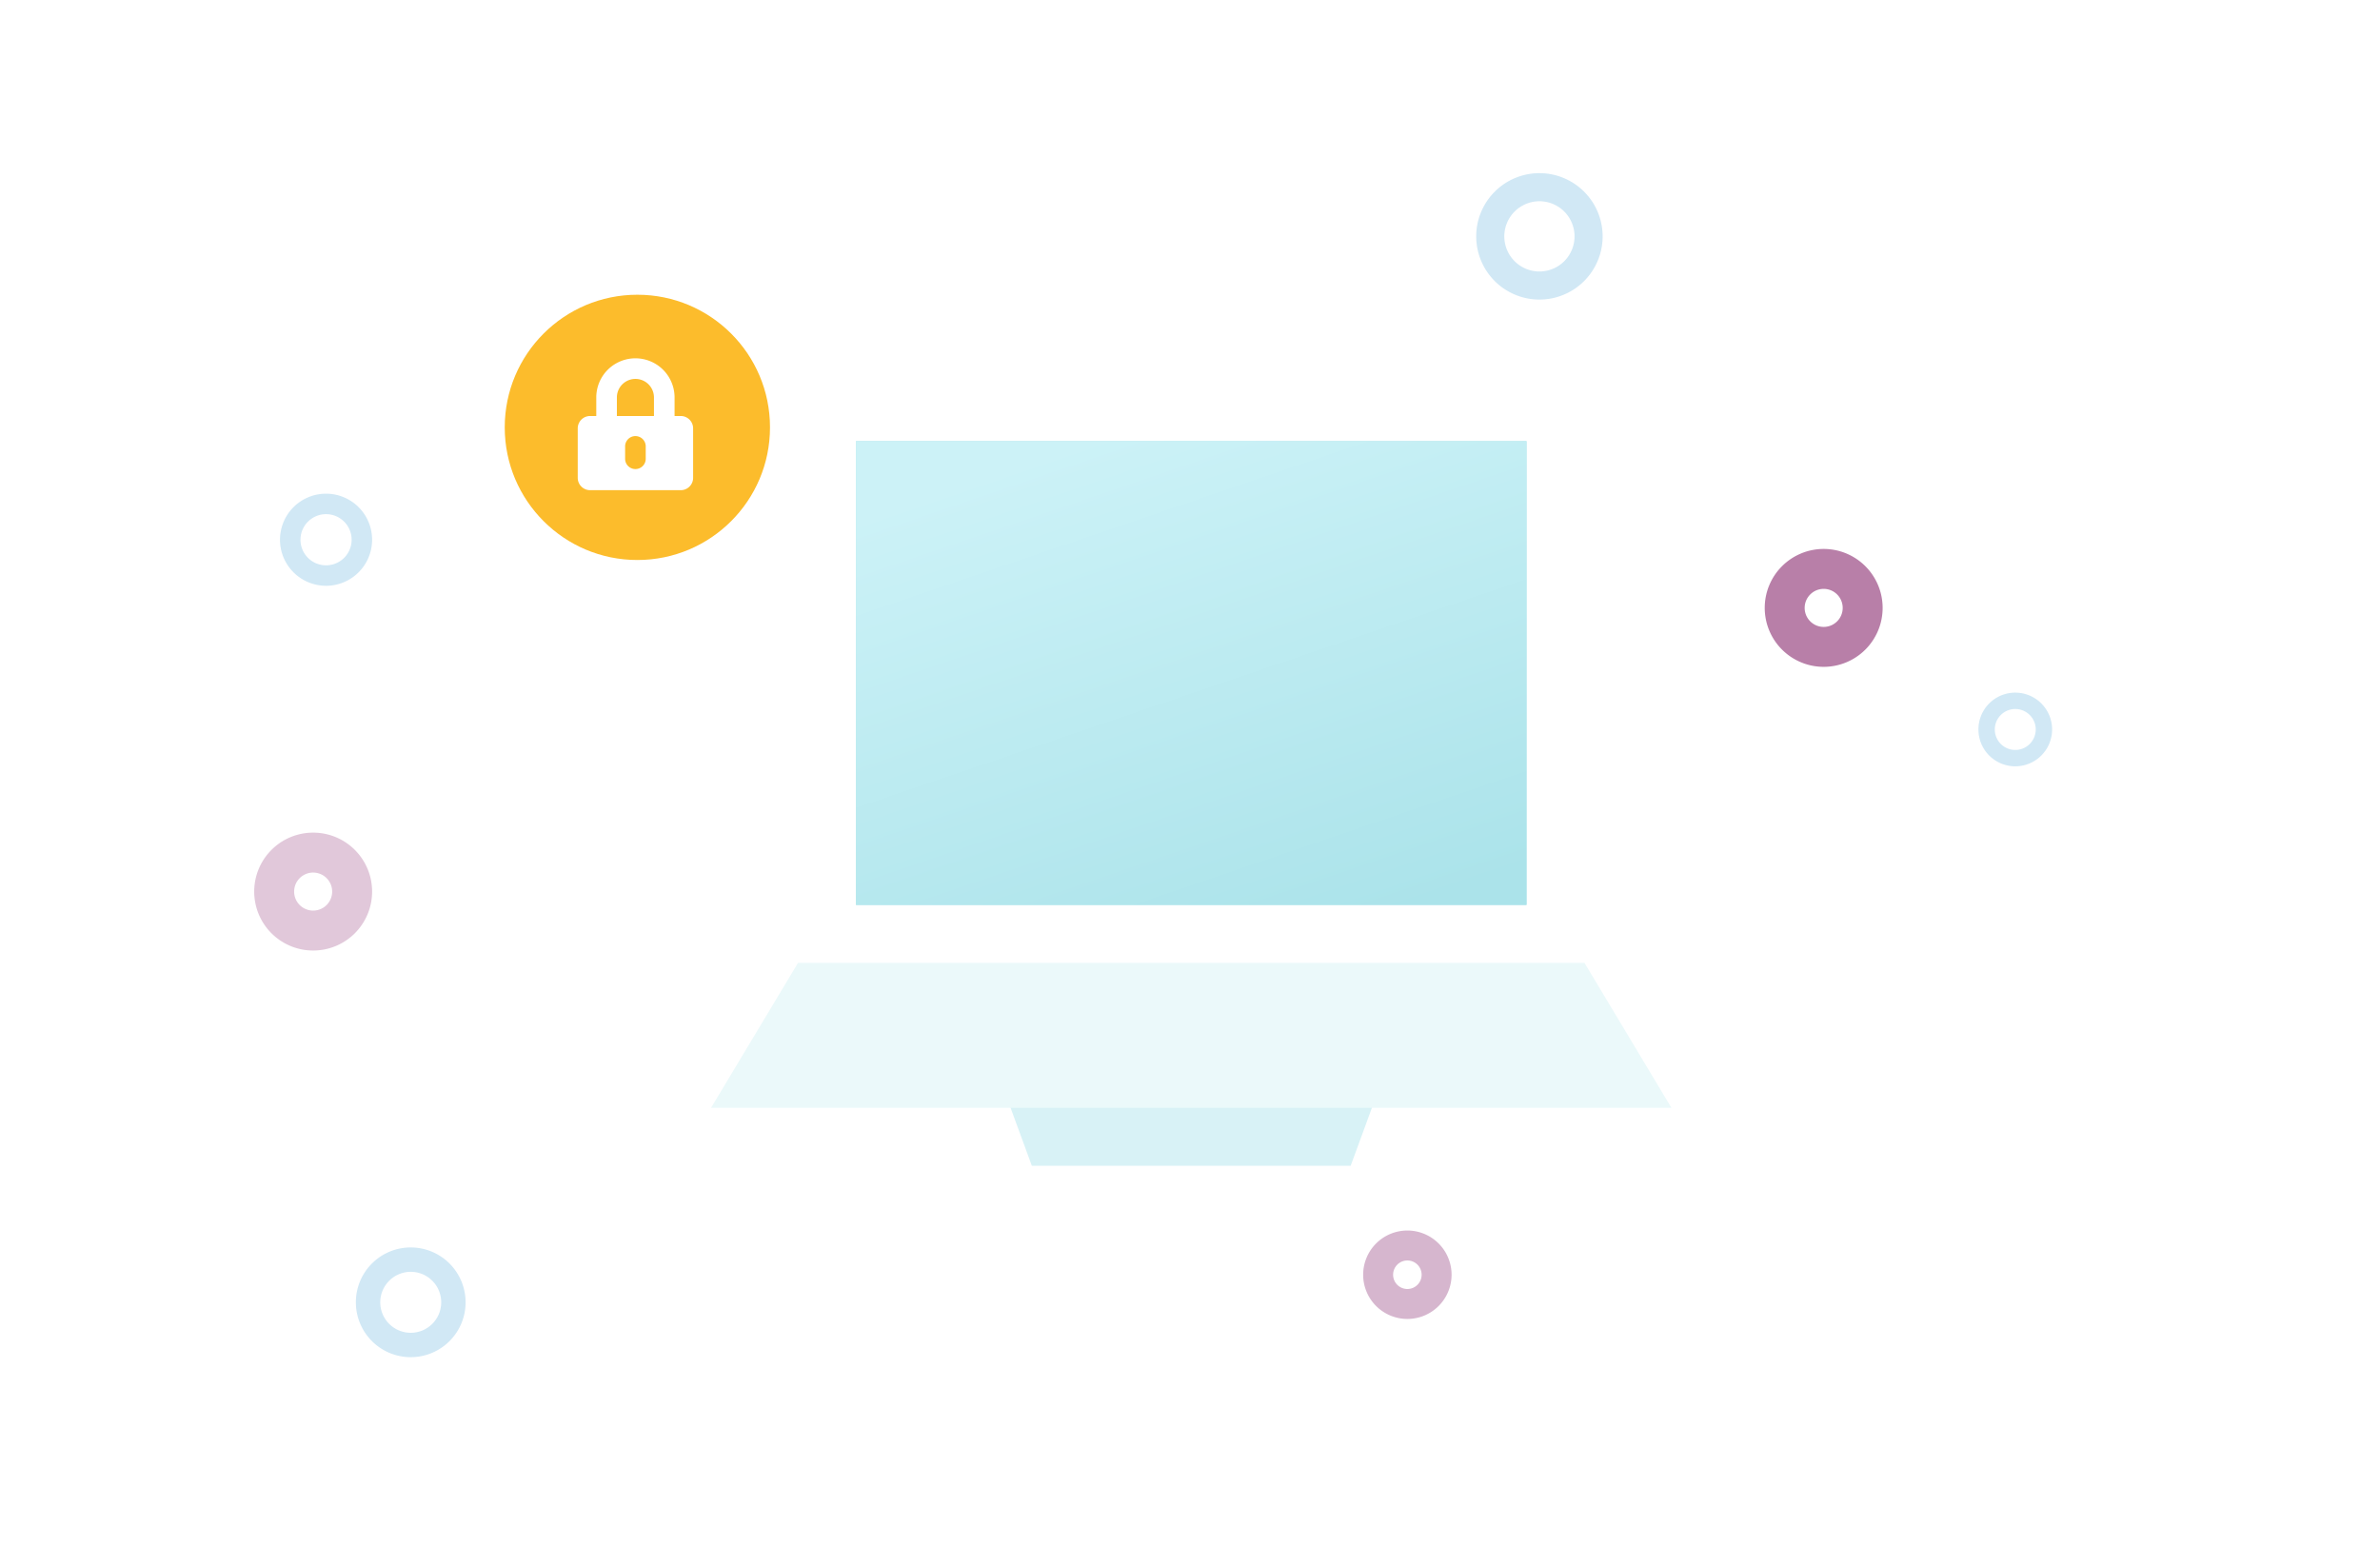 <svg xmlns="http://www.w3.org/2000/svg" xmlns:xlink="http://www.w3.org/1999/xlink" width="646" height="420" viewBox="0 0 646 420"><defs><filter id="a" x="163" y="74" width="320.677" height="272.421" filterUnits="userSpaceOnUse"><feOffset input="SourceAlpha"/><feGaussianBlur stdDeviation="10" result="b"/><feFlood flood-color="#064f57" flood-opacity="0.102"/><feComposite operator="in" in2="b"/><feComposite in="SourceGraphic"/></filter><linearGradient id="c" x1="0.342" x2="0.837" y2="1" gradientUnits="objectBoundingBox"><stop offset="0" stop-color="#ccf2f7"/><stop offset="1" stop-color="#abe3ea"/></linearGradient><clipPath id="e"><rect width="646" height="420"/></clipPath></defs><g id="d" clip-path="url(#e)"><g transform="translate(-931 -2395)"><path d="M14.893,118.619a8.274,8.274,0,1,1-8.274,8.274,8.285,8.285,0,0,1,8.274-8.274m0-6.619a14.893,14.893,0,1,0,14.893,14.893A14.9,14.9,0,0,0,14.893,112Z" transform="translate(1027.59 2621.59)" fill="rgba(27,142,206,0.2)"/><path d="M17.156,119.625a9.531,9.531,0,1,1-9.531,9.531,9.544,9.544,0,0,1,9.531-9.531m0-7.625a17.156,17.156,0,1,0,17.156,17.156A17.161,17.161,0,0,0,17.156,112Z" transform="translate(1331.688 2330)" fill="rgba(27,142,206,0.2)"/><path d="M12.5,117.556A6.944,6.944,0,1,1,5.556,124.5a6.954,6.954,0,0,1,6.944-6.944m0-5.556A12.5,12.5,0,1,0,25,124.5,12.5,12.5,0,0,0,12.5,112Z" transform="translate(1007 2417)" fill="rgba(27,142,206,0.2)"/><path d="M10,116.444A5.556,5.556,0,1,1,4.444,122,5.563,5.563,0,0,1,10,116.444M10,112a10,10,0,1,0,10,10A10,10,0,0,0,10,112Z" transform="translate(868 2581)" fill="rgba(27,142,206,0.2)"/><path d="M10,116.444A5.556,5.556,0,1,1,4.444,122,5.563,5.563,0,0,1,10,116.444M10,112a10,10,0,1,0,10,10A10,10,0,0,0,10,112Z" transform="translate(1468 2471)" fill="rgba(27,142,206,0.2)"/><path d="M24,8A16,16,0,1,0,40,24,16,16,0,0,0,24,8Zm5.161,16A5.161,5.161,0,1,1,24,18.839,5.167,5.167,0,0,1,29.161,24Z" transform="translate(1402 2536)" fill="#9a4984" opacity="0.7"/><path d="M20,8A12,12,0,1,0,32,20,12,12,0,0,0,20,8Zm3.871,12A3.871,3.871,0,1,1,20,16.129,3.875,3.875,0,0,1,23.871,20Z" transform="translate(1293 2721)" fill="#9a4984" opacity="0.4"/><path d="M24,8A16,16,0,1,0,40,24,16,16,0,0,0,24,8Zm5.161,16A5.161,5.161,0,1,1,24,18.839,5.167,5.167,0,0,1,29.161,24Z" transform="translate(992 2613)" fill="#9a4984" opacity="0.3"/><g transform="translate(1124.001 2453)"><g transform="matrix(1, 0, 0, 1, -193, -58)" filter="url(#a)"><path d="M229.206,212.421H15.734A15.735,15.735,0,0,1,0,196.686l23.6-39.335V15.735A15.734,15.734,0,0,1,39.334,0h182a15.735,15.735,0,0,1,15.735,15.735V157.351l23.6,39.335a15.734,15.734,0,0,1-15.734,15.735Z" transform="translate(193 104)" fill="#fff"/></g><path d="M437,376v39.337h15.735A15.735,15.735,0,0,0,468.47,399.6Z" transform="translate(-207.794 -156.915)" fill="#fff"/><path d="M402.332,404.357V386H331v34.092h55.6A15.735,15.735,0,0,0,402.332,404.357Z" transform="translate(-157.391 -161.67)" fill="#fff"/><path d="M0,399.6a15.735,15.735,0,0,0,15.735,15.735H87.067V376Z" transform="translate(0 -156.915)" fill="#fff"/><path d="M138.5,376l14.424,39.337h86.542L253.89,376Z" transform="translate(-65.857 -156.915)" fill="#d8f2f6"/><path d="M242.736,46,45,219.085H258.471V61.735A15.735,15.735,0,0,0,242.736,46Z" transform="translate(-21.398 0)" fill="#fff"/><path d="M242.736,46h-182A15.735,15.735,0,0,0,45,61.735v157.35H242.736v-31.47l-26.225-62.94,26.225-62.94Z" transform="translate(-21.398 0)" fill="#fff"/><path d="M437.735,346H422v19.669l23.6,19.669h15.735Z" transform="translate(-200.662 -142.65)" fill="#ebf9fa"/><path d="M23.6,346,0,385.337H244.941L221.338,346Z" transform="translate(0 -142.65)" fill="#ebf9fa"/><path d="M368.225,76,342,138.94l26.225,62.94H383.96V76Z" transform="translate(-162.621 -14.265)" fill="#abe3ea"/><path d="M75,76H241.266V201.88H75Z" transform="translate(-35.663 -14.265)" fill="#abe3ea"/><path d="M14819.267-1215.121H14653V-1341h182v125.878Z" transform="translate(-14613.662 1402.735)" fill="url(#c)"/></g><g transform="translate(-5557 -9721)"><circle cx="36" cy="36" r="36" transform="translate(6625 12196)" fill="#fcbc2c"/><path d="M27.963,15.659H26.285V10.626a10.626,10.626,0,0,0-21.252,0v5.033H3.356A3.356,3.356,0,0,0,0,19.015V32.437a3.356,3.356,0,0,0,3.356,3.356H27.963a3.356,3.356,0,0,0,3.356-3.356V19.015A3.356,3.356,0,0,0,27.963,15.659ZM18.455,27.4a2.8,2.8,0,0,1-5.593,0V24.048a2.8,2.8,0,1,1,5.593,0Zm2.237-11.744H10.626V10.626a5.033,5.033,0,1,1,10.067,0Z" transform="translate(6644.813 12213.257)" fill="#fff"/></g></g></g></svg>